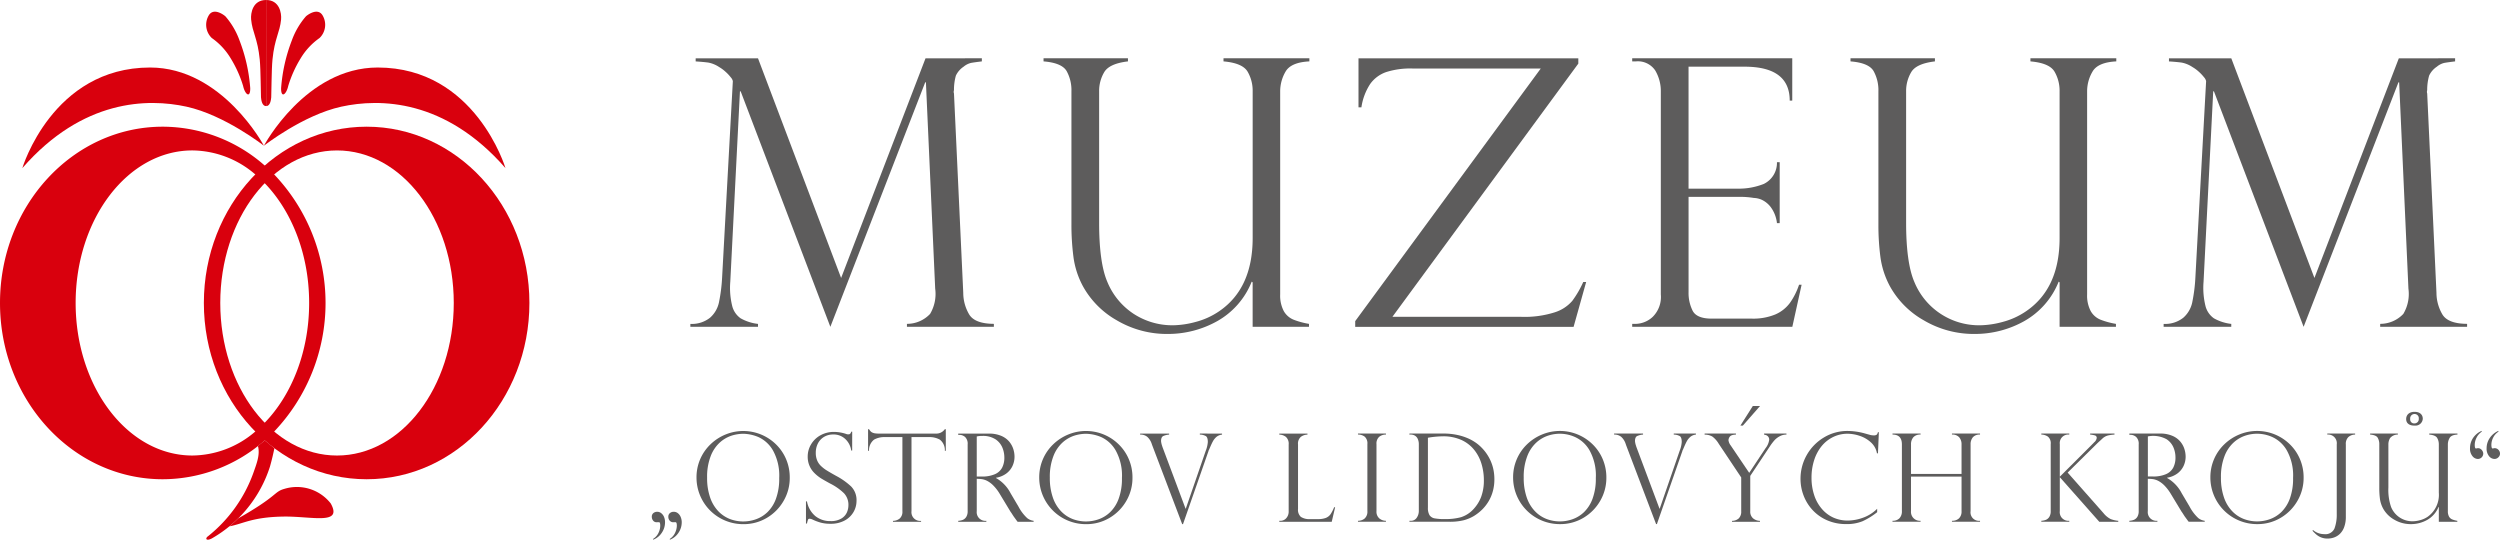 <svg xmlns="http://www.w3.org/2000/svg" viewBox="0 0 350.474 75.664">
  <g id="Group_36" data-name="Group 36" transform="translate(-378.493 -23.688)">
    <g id="Group_11" data-name="Group 11" transform="translate(469.868 31.86)">
      <g id="Group_8" data-name="Group 8">
        <g id="Group_5" data-name="Group 5" transform="translate(0 48.745)">
          <g id="Group_1" data-name="Group 1" transform="translate(0 3.255)">
            <path id="Path_11" data-name="Path 11" d="M348.712,220.625v-.118a2,2,0,0,0,.763-.865,2.368,2.368,0,0,0,.235-.974c0-.335-.055-.5-.167-.5-.084,0-.171,0-.265,0a.758.758,0,0,1-.171,0,.6.6,0,0,1-.423-.263.826.826,0,0,1-.157-.492.632.632,0,0,1,.227-.529.837.837,0,0,1,.531-.178.9.9,0,0,1,.553.19,1.268,1.268,0,0,1,.4.525,1.929,1.929,0,0,1,.145.763,2.6,2.6,0,0,1-.453,1.461A2.514,2.514,0,0,1,348.712,220.625Zm2.343,0v-.118a2.048,2.048,0,0,0,.751-.882,2.439,2.439,0,0,0,.231-.957c0-.335-.059-.5-.178-.5-.082,0-.169,0-.259,0a.716.716,0,0,1-.167,0,.642.642,0,0,1-.425-.255.8.8,0,0,1-.163-.5.627.627,0,0,1,.227-.529.831.831,0,0,1,.529-.178.937.937,0,0,1,.575.194,1.283,1.283,0,0,1,.4.537,1.892,1.892,0,0,1,.147.747,2.611,2.611,0,0,1-.453,1.461A2.513,2.513,0,0,1,351.055,220.625Z" transform="translate(-348.526 -205.132)" fill="#5d5c5c"/>
            <path id="Path_12" data-name="Path 12" d="M364.669,217.714a6.349,6.349,0,0,1-.861,3.233,6.505,6.505,0,0,1-2.345,2.38,6.317,6.317,0,0,1-3.292.886,6.529,6.529,0,0,1-6.574-6.549,6.381,6.381,0,0,1,1.961-4.643,6.7,6.7,0,0,1,2.114-1.378,6.551,6.551,0,0,1,7.012,1.329,6.374,6.374,0,0,1,1.455,2.09A6.54,6.54,0,0,1,364.669,217.714Zm-1.478.033a7.278,7.278,0,0,0-.871-3.861,4.517,4.517,0,0,0-2.016-1.869,5.651,5.651,0,0,0-2.149-.474,5.588,5.588,0,0,0-1.62.255,4.592,4.592,0,0,0-1.633.937,5,5,0,0,0-1.306,1.914,8,8,0,0,0-.512,3.049,8.244,8.244,0,0,0,.425,2.782,5.194,5.194,0,0,0,1.165,1.941,4.537,4.537,0,0,0,1.639,1.084,5.277,5.277,0,0,0,3.61.024,4.476,4.476,0,0,0,1.621-1,4.984,4.984,0,0,0,1.192-1.882A8.106,8.106,0,0,0,363.191,217.747Z" transform="translate(-345.329 -210.904)" fill="#5d5c5c"/>
            <path id="Path_13" data-name="Path 13" d="M365.595,213.847h-.133a2.7,2.7,0,0,0-.786-1.573,2.364,2.364,0,0,0-1.759-.678,2.41,2.41,0,0,0-1.267.337,2.3,2.3,0,0,0-.857.914,2.858,2.858,0,0,0-.3,1.329,2.726,2.726,0,0,0,.182,1.027,2.26,2.26,0,0,0,.533.794,4.883,4.883,0,0,0,.831.643q.481.3,1.294.751a9.721,9.721,0,0,1,2.114,1.49,2.729,2.729,0,0,1,.757,2.037,3.106,3.106,0,0,1-.408,1.525,3.143,3.143,0,0,1-1.229,1.2,4.074,4.074,0,0,1-2.041.469,5.1,5.1,0,0,1-1.353-.163,7.017,7.017,0,0,1-1.192-.457,1.291,1.291,0,0,0-.343-.084.225.225,0,0,0-.233.127,3.893,3.893,0,0,0-.147.545h-.141v-3.1h.141a3.5,3.5,0,0,0,1.176,2.057,3.3,3.3,0,0,0,2.125.7,2.8,2.8,0,0,0,1.506-.353,1.91,1.91,0,0,0,.786-.855,2.5,2.5,0,0,0,.218-1.008,2.353,2.353,0,0,0-.633-1.7,7.826,7.826,0,0,0-1.927-1.347q-.891-.487-1.32-.755a5.418,5.418,0,0,1-.867-.7,3.169,3.169,0,0,1-.961-2.351,3.277,3.277,0,0,1,.461-1.669,3.454,3.454,0,0,1,1.31-1.282,3.831,3.831,0,0,1,1.923-.482,5.391,5.391,0,0,1,1.672.278.839.839,0,0,0,.361.065c.184,0,.308-.124.378-.378h.133Z" transform="translate(-337.504 -210.857)" fill="#5d5c5c"/>
            <path id="Path_14" data-name="Path 14" d="M374.28,214.056h-.135a1.844,1.844,0,0,0-.706-1.565,2.969,2.969,0,0,0-1.51-.355H369.47v10.386a1.218,1.218,0,0,0,1.343,1.359v.135h-3.939v-.135a1.528,1.528,0,0,0,.937-.325,1.249,1.249,0,0,0,.384-1.035V212.135h-2.461a2.956,2.956,0,0,0-1.508.355,1.877,1.877,0,0,0-.708,1.565h-.135v-3.023h.135a1.912,1.912,0,0,0,.235.312.83.83,0,0,0,.261.171,1.279,1.279,0,0,0,.373.1,3.65,3.65,0,0,0,.508.031H372.9a1.444,1.444,0,0,0,1.243-.614h.135Z" transform="translate(-333.063 -211.033)" fill="#5d5c5c"/>
            <path id="Path_15" data-name="Path 15" d="M369.744,211.51h-.169v-.176h4.284a4.3,4.3,0,0,1,1.749.318,2.984,2.984,0,0,1,1.118.81,3.156,3.156,0,0,1,.569,1.037,3.522,3.522,0,0,1,.171,1.076,3.062,3.062,0,0,1-.28,1.288,2.78,2.78,0,0,1-.865,1.063,3.355,3.355,0,0,1-1.455.6v.033a5.171,5.171,0,0,1,2.047,2.133l1.116,1.89a5.949,5.949,0,0,0,1.214,1.6,1.821,1.821,0,0,0,.9.378v.135H377.9c-.1-.124-.186-.243-.269-.357l-.267-.365c-.057-.084-.139-.212-.249-.382a3.1,3.1,0,0,0-.2-.292l-1.478-2.443a6.159,6.159,0,0,0-.91-1.212,3.5,3.5,0,0,0-.869-.667,2.471,2.471,0,0,0-.727-.251,4.855,4.855,0,0,0-.759-.051v4.527a1.217,1.217,0,0,0,1.343,1.359v.135h-3.939v-.135a1.906,1.906,0,0,0,.657-.139,1.049,1.049,0,0,0,.473-.42,1.474,1.474,0,0,0,.19-.8v-9.353a1.3,1.3,0,0,0-.361-1.043A1.213,1.213,0,0,0,369.744,211.51Zm2.427,5.843h.706a4.425,4.425,0,0,0,1.816-.318,2.089,2.089,0,0,0,1.029-.91,3.029,3.029,0,0,0,.318-1.449,3.577,3.577,0,0,0-.286-1.4,2.6,2.6,0,0,0-.967-1.151,3.234,3.234,0,0,0-1.843-.465,3.351,3.351,0,0,0-.774.075Z" transform="translate(-326.616 -210.72)" fill="#5d5c5c"/>
            <path id="Path_16" data-name="Path 16" d="M388.211,217.714a6.368,6.368,0,0,1-.859,3.233,6.5,6.5,0,0,1-2.349,2.38,6.3,6.3,0,0,1-3.29.886,6.529,6.529,0,0,1-6.574-6.549,6.381,6.381,0,0,1,1.961-4.643,6.7,6.7,0,0,1,2.114-1.378,6.534,6.534,0,0,1,7.008,1.329,6.351,6.351,0,0,1,1.457,2.09A6.471,6.471,0,0,1,388.211,217.714Zm-1.476.033a7.239,7.239,0,0,0-.874-3.861,4.513,4.513,0,0,0-2.014-1.869,5.668,5.668,0,0,0-2.151-.474,5.587,5.587,0,0,0-1.62.255,4.592,4.592,0,0,0-1.633.937,5,5,0,0,0-1.306,1.914,8,8,0,0,0-.512,3.049,8.244,8.244,0,0,0,.425,2.782,5.2,5.2,0,0,0,1.165,1.941,4.539,4.539,0,0,0,1.639,1.084,5.277,5.277,0,0,0,3.61.024,4.451,4.451,0,0,0,1.618-1,4.962,4.962,0,0,0,1.194-1.882A8.1,8.1,0,0,0,386.735,217.747Z" transform="translate(-320.825 -210.904)" fill="#5d5c5c"/>
            <path id="Path_17" data-name="Path 17" d="M393.548,211.334v.143a1.47,1.47,0,0,0-.784.318,2.242,2.242,0,0,0-.529.678c-.145.275-.31.645-.5,1.1a.513.513,0,0,0-.084.2l-3.576,10.251h-.116l-4.215-11.092a.249.249,0,0,0-.037-.1,2.249,2.249,0,0,0-.641-1.041,1.475,1.475,0,0,0-1-.318v-.143h4.063v.143a2.408,2.408,0,0,0-.822.2c-.206.1-.31.341-.31.72a2.938,2.938,0,0,0,.135.622.624.624,0,0,1,.029.088l.02.071,3.251,8.682h.033l2.788-8.086a4.209,4.209,0,0,0,.3-1.251c0-.441-.094-.722-.284-.839a1.8,1.8,0,0,0-.835-.21v-.143Z" transform="translate(-313.604 -210.72)" fill="#5d5c5c"/>
          </g>
          <g id="Group_2" data-name="Group 2" transform="translate(87.969 3.861)">
            <path id="Path_18" data-name="Path 18" d="M391.629,223.565h.165a1.089,1.089,0,0,0,.8-.357,1.378,1.378,0,0,0,.349-1v-9.337a1.287,1.287,0,0,0-.39-1.073,1.544,1.544,0,0,0-.927-.318v-.145h3.953v.145a1.6,1.6,0,0,0-.924.31,1.255,1.255,0,0,0-.4,1.082v9.027a1.33,1.33,0,0,0,.4,1.116,2.193,2.193,0,0,0,1.318.31h1.067a3.011,3.011,0,0,0,1.11-.167,1.47,1.47,0,0,0,.661-.512,4.958,4.958,0,0,0,.5-.976h.143l-.474,2.033h-7.351Z" transform="translate(-391.629 -211.33)" fill="#5d5c5c"/>
          </g>
          <g id="Group_3" data-name="Group 3" transform="translate(99 3.861)">
            <path id="Path_19" data-name="Path 19" d="M400.955,211.33v.145a1.453,1.453,0,0,0-.943.31,1.251,1.251,0,0,0-.384,1.031V222.2a1.235,1.235,0,0,0,.41,1.037,1.446,1.446,0,0,0,.916.325v.133h-3.921v-.133a1.438,1.438,0,0,0,.929-.316,1.279,1.279,0,0,0,.39-1.045v-9.388a1.244,1.244,0,0,0-.39-1.057,1.538,1.538,0,0,0-.929-.284v-.145Z" transform="translate(-397.034 -211.33)" fill="#5d5c5c"/>
          </g>
          <g id="Group_4" data-name="Group 4" transform="translate(106.212)">
            <path id="Path_20" data-name="Path 20" d="M400.568,211.475v-.145h4.759a9.258,9.258,0,0,1,1.843.173,7.837,7.837,0,0,1,1.51.457,6.413,6.413,0,0,1,1.155.627,5.683,5.683,0,0,1,.825.692,6.282,6.282,0,0,1,1,1.306,6.156,6.156,0,0,1,.618,1.514,6.687,6.687,0,0,1,.2,1.645,6.274,6.274,0,0,1-.2,1.612,5.752,5.752,0,0,1-.578,1.416,5.929,5.929,0,0,1-.9,1.178,6.508,6.508,0,0,1-1.222.957,5.72,5.72,0,0,1-1.37.571,8.008,8.008,0,0,1-2.092.218h-5.547v-.133h.165a.961.961,0,0,0,.865-.439,1.659,1.659,0,0,0,.286-.923v-9.337a1.8,1.8,0,0,0-.155-.79,1,1,0,0,0-.414-.461,1.2,1.2,0,0,0-.582-.141Zm2.592.443v9.8a1.94,1.94,0,0,0,.231,1.063,1.1,1.1,0,0,0,.718.441,7.567,7.567,0,0,0,1.427.1,8.288,8.288,0,0,0,2.267-.265,4.049,4.049,0,0,0,1.79-1.178,5.222,5.222,0,0,0,1.025-1.663,6.554,6.554,0,0,0,.386-2.376,7.869,7.869,0,0,0-.31-2.18,5.818,5.818,0,0,0-.949-1.918,4.913,4.913,0,0,0-1.835-1.486,6.185,6.185,0,0,0-2.7-.537A13.339,13.339,0,0,0,403.16,211.918Z" transform="translate(-400.568 -207.469)" fill="#5d5c5c"/>
            <path id="Path_21" data-name="Path 21" d="M420.764,217.709a6.39,6.39,0,0,1-.861,3.233,6.533,6.533,0,0,1-2.347,2.382,6.307,6.307,0,0,1-3.292.886,6.532,6.532,0,0,1-6.574-6.549,6.4,6.4,0,0,1,1.959-4.643,6.726,6.726,0,0,1,2.118-1.378,6.546,6.546,0,0,1,7.008,1.327,6.351,6.351,0,0,1,1.457,2.09A6.519,6.519,0,0,1,420.764,217.709Zm-1.478.035a7.257,7.257,0,0,0-.873-3.861,4.494,4.494,0,0,0-2.016-1.869,5.18,5.18,0,0,0-3.769-.218,4.59,4.59,0,0,0-1.633.937,5,5,0,0,0-1.306,1.914,7.98,7.98,0,0,0-.512,3.047,8.306,8.306,0,0,0,.425,2.784,5.16,5.16,0,0,0,1.167,1.939,4.471,4.471,0,0,0,1.639,1.084,5.272,5.272,0,0,0,3.608.024,4.482,4.482,0,0,0,1.62-1,5.044,5.044,0,0,0,1.194-1.882A8.12,8.12,0,0,0,419.286,217.744Z" transform="translate(-393.155 -207.652)" fill="#5d5c5c"/>
            <path id="Path_22" data-name="Path 22" d="M426.1,211.33v.145a1.446,1.446,0,0,0-.782.318,2.2,2.2,0,0,0-.529.676c-.145.275-.31.645-.5,1.1a.494.494,0,0,0-.084.2l-3.576,10.251h-.118L416.3,212.934a.263.263,0,0,0-.035-.1,2.249,2.249,0,0,0-.641-1.041,1.479,1.479,0,0,0-1-.318v-.145h4.063v.145a2.449,2.449,0,0,0-.822.2c-.206.1-.31.343-.31.722a2.931,2.931,0,0,0,.135.62.658.658,0,0,1,.029.09l.02.071,3.251,8.68h.033l2.786-8.084a4.145,4.145,0,0,0,.3-1.251c0-.443-.094-.722-.282-.841a1.831,1.831,0,0,0-.837-.208v-.145Z" transform="translate(-385.934 -207.469)" fill="#5d5c5c"/>
            <path id="Path_23" data-name="Path 23" d="M432.315,213.3v.145a1.959,1.959,0,0,0-.986.259,2.758,2.758,0,0,0-.678.525c-.161.182-.335.4-.52.659l-2.888,4.349v4.953a1.219,1.219,0,0,0,.4,1,1.533,1.533,0,0,0,.961.349v.133h-3.921v-.133a1.4,1.4,0,0,0,.943-.341,1.309,1.309,0,0,0,.349-1v-4.743l-3.149-4.719a3.441,3.441,0,0,0-.9-1.016,2.1,2.1,0,0,0-1.08-.267V213.3h4.392v.145c-.449.016-.735.112-.861.288a.884.884,0,0,0-.188.5,1.545,1.545,0,0,0,.327.755l2.58,3.821,2.282-3.443a2.456,2.456,0,0,0,.52-1.182.642.642,0,0,0-.139-.445.693.693,0,0,0-.28-.212,2.646,2.646,0,0,0-.3-.082V213.3Zm-3.7-3.861-2.408,2.745h-.345l1.739-2.745Z" transform="translate(-379.462 -209.438)" fill="#5d5c5c"/>
            <path id="Path_24" data-name="Path 24" d="M438.292,214.285h-.141a2.664,2.664,0,0,0-.853-1.537,4.27,4.27,0,0,0-1.59-.918,5.466,5.466,0,0,0-1.68-.29,4.573,4.573,0,0,0-2,.449,4.805,4.805,0,0,0-1.616,1.267,5.983,5.983,0,0,0-1.057,1.965,7.925,7.925,0,0,0-.378,2.488,7.644,7.644,0,0,0,.367,2.414,5.565,5.565,0,0,0,1.065,1.931,4.629,4.629,0,0,0,1.625,1.239,4.89,4.89,0,0,0,2.047.42,6.444,6.444,0,0,0,2.065-.382,5.34,5.34,0,0,0,2.033-1.271v.478a9.844,9.844,0,0,1-2.045,1.267,5.789,5.789,0,0,1-2.312.4,6.525,6.525,0,0,1-2.665-.535,6.057,6.057,0,0,1-2.037-1.439,6.326,6.326,0,0,1-1.259-2.041,6.537,6.537,0,0,1-.427-2.333,6.739,6.739,0,0,1,3.3-5.806,6.345,6.345,0,0,1,3.3-.9,9.223,9.223,0,0,1,2.343.327l.874.243a2.153,2.153,0,0,0,.427.051.691.691,0,0,0,.439-.1.66.66,0,0,0,.165-.347h.135Z" transform="translate(-372.608 -207.652)" fill="#5d5c5c"/>
            <path id="Path_25" data-name="Path 25" d="M443.431,216.989V212.85a1.486,1.486,0,0,0-.327-.992,1.262,1.262,0,0,0-1.018-.384v-.145h3.937v.145a1.237,1.237,0,0,0-1.006.382,1.5,1.5,0,0,0-.318.994V222.2a1.188,1.188,0,0,0,1.325,1.361v.133h-3.937v-.133a1.376,1.376,0,0,0,.988-.341,1.328,1.328,0,0,0,.357-1v-4.853h-7.086V222.2a1.249,1.249,0,0,0,1.341,1.361v.133h-3.937v-.133a1.294,1.294,0,0,0,.98-.357,1.4,1.4,0,0,0,.339-1V212.85q0-1.378-1.318-1.376v-.145h3.937v.145a1.265,1.265,0,0,0-1.018.382,1.482,1.482,0,0,0-.322.994v4.139Z" transform="translate(-366.03 -207.469)" fill="#5d5c5c"/>
            <path id="Path_26" data-name="Path 26" d="M454.229,211.33v.145a5.816,5.816,0,0,0-.918.125,1.817,1.817,0,0,0-.8.461c-.2.186-.329.308-.4.369s-.147.133-.231.21l-4.214,4.163L452.7,222.5a3.088,3.088,0,0,0,1,.822,4.184,4.184,0,0,0,1.061.245v.133H452.1l-5.535-6.255V222.2a1.213,1.213,0,0,0,1.329,1.361v.133h-3.921v-.133a1.933,1.933,0,0,0,.655-.139,1.06,1.06,0,0,0,.474-.42,1.5,1.5,0,0,0,.188-.8v-9.388a1.206,1.206,0,0,0-.39-1.053,1.663,1.663,0,0,0-.927-.288v-.145h3.921v.145a1.2,1.2,0,0,0-1.329,1.341v4.57l4.747-4.745c0,.012.008-.006.033-.051a.965.965,0,0,0,.394-.62.343.343,0,0,0-.231-.369,3.561,3.561,0,0,0-.692-.125v-.145Z" transform="translate(-355.389 -207.469)" fill="#5d5c5c"/>
            <path id="Path_27" data-name="Path 27" d="M450.188,211.508h-.167v-.178H454.3a4.3,4.3,0,0,1,1.749.32,2.938,2.938,0,0,1,1.116.81,3.049,3.049,0,0,1,.571,1.037,3.573,3.573,0,0,1,.173,1.073,3.072,3.072,0,0,1-.282,1.29,2.8,2.8,0,0,1-.865,1.063,3.336,3.336,0,0,1-1.455.6v.035a5.184,5.184,0,0,1,2.047,2.133l1.116,1.89a6.056,6.056,0,0,0,1.214,1.6,1.826,1.826,0,0,0,.9.38v.133h-2.249c-.1-.122-.186-.241-.269-.357l-.269-.365c-.057-.084-.139-.21-.247-.382s-.176-.265-.2-.29l-1.478-2.443a6.25,6.25,0,0,0-.91-1.214,3.544,3.544,0,0,0-.869-.667,2.529,2.529,0,0,0-.727-.251,5.158,5.158,0,0,0-.759-.049V222.2a1.218,1.218,0,0,0,1.343,1.361v.133h-3.937v-.133a1.956,1.956,0,0,0,.655-.139,1.059,1.059,0,0,0,.473-.42,1.5,1.5,0,0,0,.188-.8V212.85a1.3,1.3,0,0,0-.359-1.041A1.2,1.2,0,0,0,450.188,211.508Zm2.427,5.843h.706a4.446,4.446,0,0,0,1.818-.32,2.083,2.083,0,0,0,1.027-.91,3.016,3.016,0,0,0,.318-1.447,3.606,3.606,0,0,0-.284-1.4,2.592,2.592,0,0,0-.97-1.151,3.915,3.915,0,0,0-2.616-.39Z" transform="translate(-349.093 -207.469)" fill="#5d5c5c"/>
            <path id="Path_28" data-name="Path 28" d="M468.657,217.709a6.368,6.368,0,0,1-.861,3.233,6.516,6.516,0,0,1-2.347,2.382,6.307,6.307,0,0,1-3.292.886,6.532,6.532,0,0,1-6.572-6.549,6.381,6.381,0,0,1,1.959-4.643,6.716,6.716,0,0,1,2.116-1.378,6.552,6.552,0,0,1,7.01,1.327,6.343,6.343,0,0,1,1.455,2.09A6.521,6.521,0,0,1,468.657,217.709Zm-1.478.035a7.239,7.239,0,0,0-.873-3.861,4.491,4.491,0,0,0-2.014-1.869,5.186,5.186,0,0,0-3.772-.218,4.591,4.591,0,0,0-1.633.937,5,5,0,0,0-1.306,1.914,7.984,7.984,0,0,0-.512,3.047,8.256,8.256,0,0,0,.426,2.784,5.162,5.162,0,0,0,1.167,1.939A4.463,4.463,0,0,0,460.3,223.5a5.272,5.272,0,0,0,3.608.024,4.463,4.463,0,0,0,1.621-1,5.017,5.017,0,0,0,1.194-1.882A8.076,8.076,0,0,0,467.179,217.744Z" transform="translate(-343.301 -207.652)" fill="#5d5c5c"/>
            <path id="Path_29" data-name="Path 29" d="M466,222.665V212.85a1.216,1.216,0,0,0-1.324-1.376v-.145h3.9v.145a1.433,1.433,0,0,0-.929.335,1.3,1.3,0,0,0-.374,1.041v10.143a4.038,4.038,0,0,1-.233,1.451,2.5,2.5,0,0,1-.608.957,2.28,2.28,0,0,1-.816.5,2.718,2.718,0,0,1-.9.151,2.38,2.38,0,0,1-.9-.159,2.4,2.4,0,0,1-.663-.392,5.82,5.82,0,0,1-.559-.549l.086-.092a2.371,2.371,0,0,0,1.543.571,1.384,1.384,0,0,0,1.461-.8A5.493,5.493,0,0,0,466,222.665Z" transform="translate(-335.999 -207.469)" fill="#5d5c5c"/>
            <path id="Path_30" data-name="Path 30" d="M478.784,223.7H476.19v-2.049l-.041-.033a3.639,3.639,0,0,1-1.61,1.831,4.639,4.639,0,0,1-2.237.58,4.53,4.53,0,0,1-2.372-.631,4.052,4.052,0,0,1-1.549-1.553,3.98,3.98,0,0,1-.447-1.363,11.516,11.516,0,0,1-.09-1.476V212.85a1.788,1.788,0,0,0-.225-.933q-.22-.377-1.061-.443v-.145h3.888v.145a1.387,1.387,0,0,0-1.092.494,1.706,1.706,0,0,0-.235.882V218.9a7.368,7.368,0,0,0,.378,2.729,3.218,3.218,0,0,0,3.039,2,4.083,4.083,0,0,0,1.016-.151,3.443,3.443,0,0,0,1.1-.5,3.78,3.78,0,0,0,1.537-3.365V212.85a1.753,1.753,0,0,0-.235-.906q-.236-.395-1.108-.469v-.145H478.8v.145c-.571.027-.937.186-1.1.478a1.8,1.8,0,0,0-.243.882v9.37a1.536,1.536,0,0,0,.163.767.917.917,0,0,0,.453.4,3.735,3.735,0,0,0,.71.194Z" transform="translate(-331.879 -207.469)" fill="#5d5c5c"/>
            <path id="Path_31" data-name="Path 31" d="M475.052,211.145v.127a2.119,2.119,0,0,0-.722.835,2.262,2.262,0,0,0-.251.988c0,.353.061.529.186.529-.012,0,.022-.008.1-.024a.9.9,0,0,1,.176-.027.637.637,0,0,1,.359.11.8.8,0,0,1,.273.3.749.749,0,0,1,.1.365.76.76,0,0,1-.755.739,1,1,0,0,1-.755-.392,1.632,1.632,0,0,1-.345-1.12,2.576,2.576,0,0,1,.4-1.392A2.778,2.778,0,0,1,475.052,211.145Zm2.343,0v.127a2.045,2.045,0,0,0-.731.822,2.237,2.237,0,0,0-.251,1c0,.353.063.529.192.529-.016,0,.014-.008.1-.024a.891.891,0,0,1,.163-.027.71.71,0,0,1,.533.233.748.748,0,0,1,.222.541.7.7,0,0,1-.231.506.747.747,0,0,1-.551.233,1,1,0,0,1-.755-.392,1.643,1.643,0,0,1-.343-1.12,2.549,2.549,0,0,1,.414-1.384A2.854,2.854,0,0,1,477.395,211.145Z" transform="translate(-324.734 -207.661)" fill="#5d5c5c"/>
          </g>
          <path id="Path_32" data-name="Path 32" d="M470.208,209.839c-.825,0-1.174.5-1.174,1.006,0,.68.551.943,1.21.922a1.023,1.023,0,0,0,1.12-.965C471.365,210.351,471.073,209.839,470.208,209.839Zm.014,1.622a.56.56,0,0,1-.624-.629.613.613,0,0,1,.606-.688.588.588,0,0,1,.6.657A.607.607,0,0,1,470.222,211.462Z" transform="translate(-223.09 -209.021)" fill="#5d5c5c"/>
        </g>
        <g id="Group_7" data-name="Group 7" transform="translate(5.408)">
          <g id="Group_6" data-name="Group 6">
            <path id="Path_33" data-name="Path 33" d="M392.039,185.554v.435q-1.074.129-1.533.216a2.538,2.538,0,0,0-1.022.525,3.092,3.092,0,0,0-1.086,1.251,7.34,7.34,0,0,0-.267,2.045.683.683,0,0,0,0,.459l1.3,27.956a5.97,5.97,0,0,0,.843,3.041q.793,1.28,3.449,1.3v.41H381.536v-.41a4.447,4.447,0,0,0,3.245-1.392,5.479,5.479,0,0,0,.716-3.539l-1.3-28.928h-.1L370.8,223.2l-12.574-33.018h-.1l-1.353,26.679a10.524,10.524,0,0,0,.267,3.412,3,3,0,0,0,1.188,1.737,6.448,6.448,0,0,0,2.429.78v.41h-9.482v-.41a4.107,4.107,0,0,0,2.761-.869,3.953,3.953,0,0,0,1.239-2.108,23.125,23.125,0,0,0,.447-3.461l1.508-27.6a1.223,1.223,0,0,0-.306-.549,6.008,6.008,0,0,0-.755-.794,5.088,5.088,0,0,0-.855-.625,4.106,4.106,0,0,0-1.508-.627c-.427-.059-1.022-.116-1.788-.165v-.435h8.739l11.652,30.793,11.833-30.793Z" transform="translate(-351.176 -185.554)" fill="#5d5c5c"/>
            <path id="Path_34" data-name="Path 34" d="M412.647,223.2h-7.9v-6.237l-.129-.1a11.007,11.007,0,0,1-4.894,5.572,14.11,14.11,0,0,1-6.808,1.763,13.809,13.809,0,0,1-7.223-1.916,12.341,12.341,0,0,1-4.712-4.729,11.925,11.925,0,0,1-1.355-4.153,34.629,34.629,0,0,1-.282-4.484V190.179a5.513,5.513,0,0,0-.676-2.837q-.68-1.151-3.235-1.353v-.435h11.835v.435q-2.608.306-3.325,1.506a5.145,5.145,0,0,0-.716,2.684V208.6q0,5.621,1.151,8.3a9.808,9.808,0,0,0,3.678,4.472,9.939,9.939,0,0,0,5.574,1.61,12.715,12.715,0,0,0,3.092-.459A10.522,10.522,0,0,0,400.075,221q4.671-3.2,4.676-10.247V190.179a5.318,5.318,0,0,0-.714-2.759c-.48-.8-1.6-1.28-3.374-1.431v-.435H412.7v.435q-2.608.129-3.351,1.455a5.484,5.484,0,0,0-.741,2.684v28.519a4.662,4.662,0,0,0,.5,2.337,2.783,2.783,0,0,0,1.38,1.216,11.047,11.047,0,0,0,2.161.586Z" transform="translate(-325.923 -185.554)" fill="#5d5c5c"/>
            <path id="Path_35" data-name="Path 35" d="M422.859,186.985H404.842a11.145,11.145,0,0,0-3.653.5,4.6,4.6,0,0,0-2.249,1.674,8.115,8.115,0,0,0-1.227,3.272h-.408v-6.874h30.817v.741l-26.064,35.5h18.066a13.834,13.834,0,0,0,4.714-.639,5.391,5.391,0,0,0,2.441-1.6,14.331,14.331,0,0,0,1.535-2.645h.408l-1.763,6.288H396.844V222.4Z" transform="translate(-303.641 -185.554)" fill="#5d5c5c"/>
            <path id="Path_36" data-name="Path 36" d="M415.871,185.989v-.435h22.438v5.927h-.357q0-4.751-6.339-4.751h-7.843v17.1h6.9a9.5,9.5,0,0,0,3.653-.665,3.286,3.286,0,0,0,1.841-3.041h.384v8.535h-.384a4.643,4.643,0,0,0-.867-2.237,3.414,3.414,0,0,0-1.268-1.035,3,3,0,0,0-1.11-.255,11.649,11.649,0,0,0-1.916-.153h-7.231v13.364a5.537,5.537,0,0,0,.574,2.606q.576,1.1,2.67,1.1h5.6a8.126,8.126,0,0,0,3.325-.588,5.007,5.007,0,0,0,2.055-1.635,9.744,9.744,0,0,0,1.267-2.531h.357l-1.3,5.9H415.871v-.41h.512a3.624,3.624,0,0,0,2.351-.971,3.933,3.933,0,0,0,1.149-3.167V190.281a5.685,5.685,0,0,0-.78-3.014,2.929,2.929,0,0,0-2.72-1.278Z" transform="translate(-283.836 -185.554)" fill="#5d5c5c"/>
            <path id="Path_37" data-name="Path 37" d="M468.077,223.2h-7.9v-6.237l-.127-.1a11.016,11.016,0,0,1-4.894,5.572,14.124,14.124,0,0,1-6.81,1.763,13.8,13.8,0,0,1-7.219-1.916,12.334,12.334,0,0,1-4.714-4.729,11.974,11.974,0,0,1-1.357-4.153,34.64,34.64,0,0,1-.28-4.484V190.179a5.513,5.513,0,0,0-.678-2.837q-.676-1.151-3.233-1.353v-.435H442.7v.435q-2.608.306-3.323,1.506a5.164,5.164,0,0,0-.716,2.684V208.6q0,5.621,1.151,8.3a9.791,9.791,0,0,0,9.249,6.082,12.729,12.729,0,0,0,3.094-.459A10.508,10.508,0,0,0,455.5,221q4.678-3.2,4.676-10.247V190.179a5.3,5.3,0,0,0-.714-2.759c-.478-.8-1.6-1.28-3.374-1.431v-.435h12.037v.435q-2.608.129-3.347,1.455a5.444,5.444,0,0,0-.743,2.684v28.519a4.661,4.661,0,0,0,.5,2.337,2.77,2.77,0,0,0,1.382,1.216,11.018,11.018,0,0,0,2.159.586Z" transform="translate(-268.226 -185.554)" fill="#5d5c5c"/>
            <path id="Path_38" data-name="Path 38" d="M493.238,185.554v.435q-1.074.129-1.535.216a2.509,2.509,0,0,0-1.02.525,3.061,3.061,0,0,0-1.086,1.251,7.381,7.381,0,0,0-.272,2.045.735.735,0,0,0,0,.459l1.3,27.956a6.009,6.009,0,0,0,.843,3.041q.793,1.28,3.451,1.3v.41H482.735v-.41a4.45,4.45,0,0,0,3.243-1.392,5.453,5.453,0,0,0,.716-3.539l-1.3-28.928h-.1L472,223.2l-12.572-33.018h-.1l-1.353,26.679a10.642,10.642,0,0,0,.267,3.412,3,3,0,0,0,1.19,1.737,6.423,6.423,0,0,0,2.427.78v.41h-9.482v-.41a4.107,4.107,0,0,0,2.761-.869,3.957,3.957,0,0,0,1.241-2.108,23.186,23.186,0,0,0,.445-3.461l1.508-27.6a1.211,1.211,0,0,0-.3-.549,6.154,6.154,0,0,0-.755-.794,5.09,5.09,0,0,0-.857-.625,4.079,4.079,0,0,0-1.508-.627c-.425-.059-1.023-.116-1.788-.165v-.435h8.739l11.654,30.793,11.831-30.793Z" transform="translate(-245.841 -185.554)" fill="#5d5c5c"/>
          </g>
        </g>
      </g>
    </g>
    <g id="Group_12" data-name="Group 12" transform="translate(378.493 23.688)">
      <path id="Path_1" data-name="Path 1" d="M331.4,185.7c.076-.094,1.643-1.366,2.358-.135a2.571,2.571,0,0,1-.437,3.158,9.317,9.317,0,0,0-2.64,2.836,16.462,16.462,0,0,0-1.747,3.879c-.261,1.2-1.015,1.792-1,.322a23.277,23.277,0,0,1,1.5-6.69A10.67,10.67,0,0,1,331.4,185.7Z" transform="translate(-288.526 -183.392)" fill="#d9000d"/>
      <path id="Path_2" data-name="Path 2" d="M326.51,185.7c-.076-.094-1.643-1.366-2.359-.135a2.571,2.571,0,0,0,.437,3.158,9.318,9.318,0,0,1,2.64,2.836,16.464,16.464,0,0,1,1.747,3.879c.261,1.2,1.015,1.792,1,.322a23.272,23.272,0,0,0-1.5-6.69A10.67,10.67,0,0,0,326.51,185.7Z" transform="translate(-294.894 -183.392)" fill="#d9000d"/>
      <path id="Path_3" data-name="Path 3" d="M328.391,184.386c-1.871,0-2.183,1.83-2.1,2.729.178,1.848.911,2.617,1.208,5.616.145,1.455.14,4.9.175,5.3s.15,1.229.716,1.229" transform="translate(-291.086 -184.386)" fill="#d9000d"/>
      <path id="Path_4" data-name="Path 4" d="M327.111,184.386c1.871,0,2.183,1.83,2.1,2.729-.175,1.848-.909,2.617-1.206,5.616-.145,1.455-.14,4.9-.175,5.3s-.15,1.229-.716,1.229" transform="translate(-289.806 -184.386)" fill="#d9000d"/>
      <path id="Path_5" data-name="Path 5" d="M346.495,191.382c-12.6,0-22.821,11.064-22.821,24.712s10.216,24.712,22.821,24.712,22.818-11.064,22.818-24.712S359.1,191.382,346.495,191.382Zm-4.153,46.1c-9.04,0-16.367-9.576-16.367-21.387s7.327-21.384,16.367-21.384,16.367,9.574,16.367,21.384S351.382,237.481,342.341,237.481Z" transform="translate(-295.095 -173.621)" fill="#d9000d"/>
      <path id="Path_6" data-name="Path 6" d="M349.526,196.828m0,0a21.664,21.664,0,0,0-14.291-5.446c-12.6,0-22.818,11.064-22.818,24.712s10.216,24.712,22.818,24.712a21.662,21.662,0,0,0,14.291-5.443c.457-.4.9-.812,1.325-1.244a26.143,26.143,0,0,0-.005-36.05m-1.318,1.236c3.793,3.917,6.228,9.982,6.228,16.789s-2.435,12.877-6.23,16.791a17.21,17.21,0,0,1-1.323,1.234,13.677,13.677,0,0,1-8.815,3.361c-9.04,0-16.367-9.576-16.367-21.387s7.327-21.384,16.367-21.384a13.666,13.666,0,0,1,8.815,3.364m1.325,1.231-1.325-1.231" transform="translate(-312.417 -173.621)" fill="#d9000d"/>
      <path id="Path_7" data-name="Path 7" d="M326.99,199.078s5.481-4.306,10.863-5.481,14.534-1.084,23,8.614c0,0-4.209-14.1-17.911-14.1C332.824,188.116,326.99,199.078,326.99,199.078Z" transform="translate(-289.993 -178.646)" fill="#d9000d"/>
      <path id="Path_8" data-name="Path 8" d="M347.516,199.078s-5.481-4.306-10.866-5.481-14.534-1.084-23,8.614c0,0,4.207-14.1,17.911-14.1C341.681,188.116,347.516,199.078,347.516,199.078Z" transform="translate(-310.518 -178.646)" fill="#d9000d"/>
      <path id="Path_9" data-name="Path 9" d="M333.353,209.8c-.15.731-.35,1.62-.625,2.582a17.859,17.859,0,0,1-8.142,10.061c-.845.442-.965-.025-.528-.312a20.015,20.015,0,0,0,6.347-8.873c.452-1.295.97-2.554.64-3.775l.949-.779.637.513Z" transform="translate(-294.885 -146.963)" fill="#d9000d"/>
      <path id="Path_10" data-name="Path 10" d="M326.315,215.671c5.608-3.178,4.968-3.709,6.461-4.136a6.025,6.025,0,0,1,6.514,2.039c1.721,3.09-2.666,1.777-6.646,1.841-4.372.074-5.588,1-7.56,1.371l.739-.642Z" transform="translate(-292.925 -142.997)" fill="#d9000d"/>
      <path id="Path_39" data-name="Path 39" d="M328.359,208.964l-1.325-1.234Z" transform="translate(-289.925 -148.465)" fill="#d9000d"/>
      <path id="Path_40" data-name="Path 40" d="M327.034,207.73" transform="translate(-289.925 -148.465)" fill="#d9000d"/>
      <path id="Path_41" data-name="Path 41" d="M326.513,208.216" transform="translate(-290.727 -147.717)" fill="#d9000d"/>
    </g>
  </g>
</svg>
